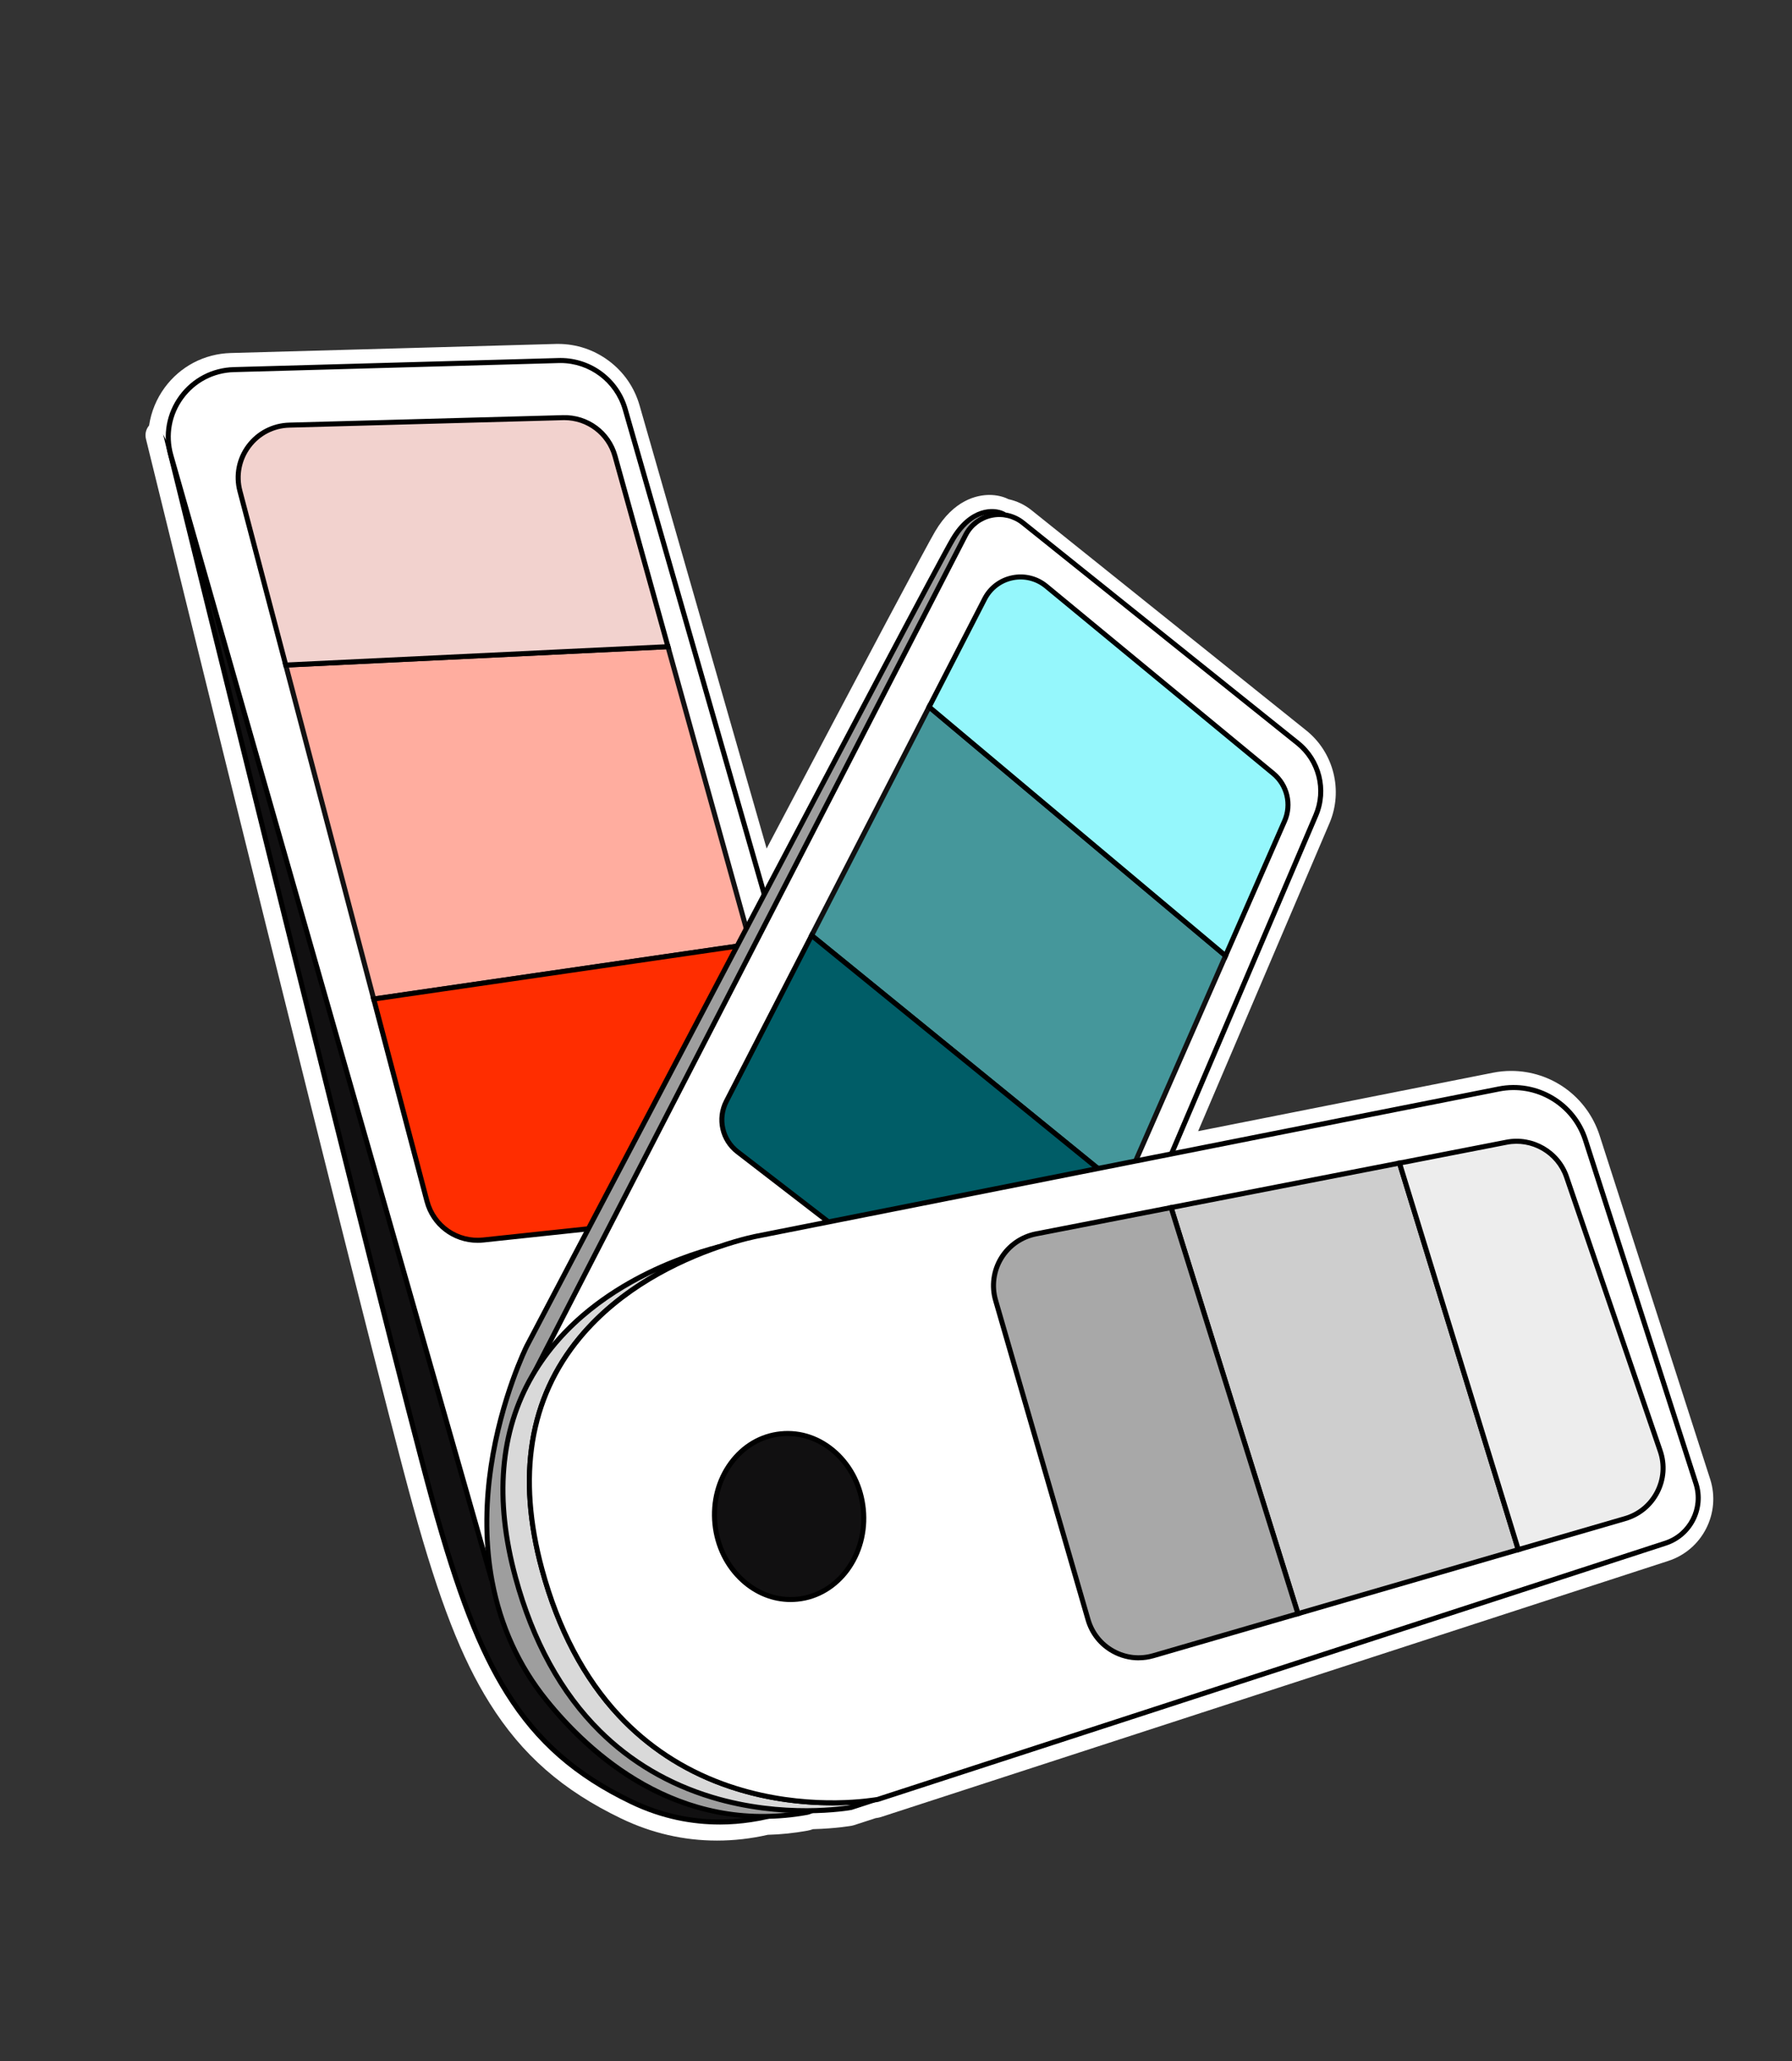 <?xml version="1.0" encoding="UTF-8"?>
<svg id="Calque_7" data-name="Calque 7" xmlns="http://www.w3.org/2000/svg" viewBox="0 0 1069.93 1230">
  <rect x="0" y="0" width="1069.93" height="1230" fill="#333333" stroke="none"/>
  <defs>
    <style>
      .cls-1 {
        fill: #111011;
      }

      .cls-2 {
        fill: #ffad9f;
      }

      .cls-3 {
        fill: #d9d9d9;
      }

      .cls-4 {
        fill: #cecece;
      }

      .cls-5 {
        fill: #f2d2ce;
      }

      .cls-6 {
        fill: #fff;
      }

      .cls-7 {
        fill: #005d67;
      }

      .cls-8 {
        fill: #95f7fc;
      }

      .cls-9 {
        fill: #ff2d00;
      }

      .cls-10 {
        fill: #9e9e9e;
      }

      .cls-11 {
        fill: #a8a8a8;
      }

      .cls-12 {
        fill: #ededed;
      }

      .cls-13 {
        fill: #45979b;
      }
    </style>
  </defs>
  <path class="cls-6" d="M1021.07,882.74l-66-205.08c-7.42-23.05-28.66-38.54-52.85-38.54-3.62,0-7.27.36-10.84,1.07l-176.03,34.89,78.44-183.84c8.27-19.4,2.56-42.15-13.89-55.33l-164.06-131.46c-4.02-3.22-8.73-5.46-13.74-6.54l-.32-.16c-3.23-1.55-7.04-2.37-11.03-2.37-7.3,0-21.22,2.82-32.41,21.74-4.89,8.27-38.73,71.91-100.62,189.27l-75.85-264.42c-3.06-10.68-9.37-19.86-18.24-26.53-8.86-6.66-19.39-10.19-30.48-10.19-.48,0-.96,0-1.44.02l-193.95,5.41c-15.74.44-30.12,7.97-39.44,20.66-4.91,6.69-8.09,14.48-9.3,22.58-1.82,2.14-2.59,5.08-1.88,7.98l2.5,10.2c.2.93.43,1.84.67,2.71,1.44,5.87,129.09,525.68,156.31,624.11,15.68,56.71,28.96,90.8,45.83,117.67,19.27,30.7,43.48,51.89,78.51,68.72,18.15,8.72,37.38,13.14,57.16,13.14,10.04,0,20.24-1.16,30.31-3.45,7.94-.21,15.89-1.04,23.66-2.46,1.1-.2,2.21-.51,3.33-.91,14.28-.38,23.21-2.06,23.3-2.08.37-.07.73-.16,1.08-.28l12.95-4.2c1.08-.17,1.7-.28,1.83-.31l.09-.02c.36-.07.71-.16,1.05-.27l470.42-152.95c20.28-6.6,31.46-28.49,24.94-48.79Z"/>
  <g>
    <g>
      <path class="cls-1" d="M501.03,1065.8s-57.28,41.52-124.02,9.46c-66.74-32.06-91.44-80.93-118.77-179.73-27.33-98.8-156.24-623.82-156.24-623.82l399.03,794.09Z"/>
      <path d="M429.62,1088.86c-16.04,0-34.26-3.12-53.26-12.25-33.41-16.05-56.47-36.21-74.79-65.39-16.37-26.08-29.34-59.49-44.78-115.29-27.02-97.69-154.96-618.61-156.25-623.86l-3.17-12.9,405.56,807.1-1.03.75c-.59.43-14.8,10.61-37.46,16.98-9.53,2.68-21.42,4.87-34.83,4.87ZM106.63,284.27c20.01,81.4,128.44,521.88,153.05,610.87,15.35,55.5,28.22,88.67,44.43,114.49,17.99,28.67,40.67,48.49,73.54,64.28,34.01,16.34,65.47,12.95,85.87,7.23,18.76-5.26,31.89-13.39,35.57-15.84L106.63,284.27Z"/>
    </g>
    <g>
      <path class="cls-6" d="M471.14,585.41l-97.85-341.14c-5.06-17.64-21.42-29.61-39.76-29.1l-193.97,5.42c-26.19.73-44.69,25.91-37.56,51.12l190.59,667.82,178.55-354.12Z"/>
      <path d="M292.2,943.63L100.56,272.12c-3.53-12.47-1.15-25.6,6.52-36.04s19.49-16.63,32.44-16.99l193.97-5.42c.39-.01.79-.02,1.17-.02,18.55,0,34.93,12.27,40.07,30.2l98.01,341.7-.26.52-180.27,357.55ZM334.66,216.66c-.36,0-.73,0-1.09.01l-193.97,5.42c-12.02.34-22.99,6.08-30.11,15.77-7.12,9.69-9.32,21.88-6.05,33.44l189.54,664.12,176.55-350.17-97.69-340.57c-4.77-16.63-19.97-28.03-37.19-28.03Z"/>
    </g>
    <g>
      <polygon class="cls-2" points="398.82 385.93 170.61 396.91 223.13 596.21 448.19 563.48 398.82 385.93"/>
      <path class="cls-1" d="M222.02,597.89l-.34-1.29-53-201.09,231.26-11.13.32,1.15,49.82,179.19-228.07,33.17ZM172.53,398.32l51.71,196.21,222.04-32.29-48.59-174.76-225.17,10.83Z"/>
    </g>
    <g>
      <path class="cls-5" d="M367.2,272.2c-3.86-13.88-16.67-23.34-31.07-22.95l-163.42,4.46c-20.21.55-34.62,19.79-29.47,39.34l27.37,103.86,228.21-10.98-31.62-113.73Z"/>
      <path d="M169.47,398.47l-27.68-105.03c-2.57-9.76-.58-20,5.48-28.08s15.31-12.87,25.4-13.15l163.42-4.46c15.13-.45,28.51,9.48,32.56,24.05l32.12,115.54-1.88.09-229.43,11.04ZM337,250.74c-.28,0-.55,0-.83.01l-163.42,4.46c-9.17.25-17.58,4.6-23.08,11.95-5.5,7.34-7.31,16.64-4.98,25.51l27.06,102.68,225.12-10.83-31.12-111.92c-3.61-12.97-15.36-21.86-28.76-21.86Z"/>
    </g>
    <g>
      <path class="cls-9" d="M448.19,563.48l-225.06,32.73,31.78,120.61c3.95,14.98,18.24,24.83,33.65,23.19l65.68-7c10.27-1.09,19.34-7.17,24.25-16.25l68.17-125.93c3.87-7.14,4.81-15.51,2.64-23.33l-1.12-4.02Z"/>
      <path d="M285.14,741.7c-14.82,0-27.82-9.85-31.68-24.49l-32.21-122.23,228.03-33.16,1.47,5.29c2.29,8.24,1.31,16.93-2.76,24.45l-68.17,125.92c-5.15,9.52-14.65,15.88-25.41,17.03l-65.67,7c-1.2.13-2.4.19-3.58.19ZM225.01,597.46l31.36,118.98c3.79,14.37,17.27,23.66,32.04,22.08l65.67-7c9.78-1.04,18.41-6.83,23.09-15.48l68.17-125.92c3.7-6.84,4.59-14.72,2.51-22.22l-.76-2.74-222.09,32.3Z"/>
    </g>
    <g>
      <path class="cls-10" d="M598.74,306.62s-16.23-7.79-29.85,15.25c-13.63,23.04-254.41,481.56-254.41,481.56,0,0-60.78,121.29,11.78,211.3,53.23,66.03,113.08,74.65,155.44,66.89,42.37-7.75,112.76-302.61,112.76-302.61l4.28-472.4Z"/>
      <path d="M455.81,1085.47c-16.37,0-32.72-2.76-48.26-8.21-30.36-10.65-58.11-31.37-82.47-61.59-37.82-46.92-39.05-102.34-33.41-140.56,6.09-41.33,21.31-72.04,21.46-72.35,2.42-4.61,240.97-458.84,254.46-481.65,11.33-19.16,25.75-18.74,31.79-15.84l.86.41v.95s-4.29,472.57-4.29,472.57l-.04.17c-.18.74-17.87,74.61-40.52,148.49-30.56,99.69-55.27,151.92-73.43,155.25-8.65,1.58-17.41,2.37-26.16,2.37ZM592.03,306.82c-5.55,0-14.06,2.63-21.86,15.82-13.45,22.74-251.96,476.91-254.37,481.49-.14.28-15.17,30.63-21.18,71.5-3.52,23.96-3.3,46.8.66,67.88,4.94,26.31,15.75,49.95,32.14,70.27,24.8,30.77,77.8,80.3,154.01,66.36,11.67-2.14,33.48-30.44,71.1-153.16,22.1-72.1,39.48-144.2,40.43-148.15l4.27-471.2c-1.01-.34-2.84-.82-5.2-.82Z"/>
    </g>
    <g>
      <path class="cls-6" d="M576.52,319.3l-261.57,507.65,373.56-112.76,97.13-227.66c6.46-15.14,2.04-32.73-10.8-43.02l-164.06-131.46c-11.15-8.94-27.69-5.44-34.27,7.25Z"/>
      <path d="M312,829.4l263.19-510.79c3.34-6.45,9.33-11.01,16.44-12.51,7.11-1.51,14.43.24,20.1,4.78l164.06,131.46c13.31,10.67,17.94,29.08,11.24,44.78l-97.41,228.3-.67.2-376.94,113.78ZM577.85,319.98l-259.95,504.5,369.5-111.54,96.86-227.01c6.17-14.46,1.91-31.43-10.36-41.26l-164.06-131.46c-4.96-3.98-11.38-5.5-17.6-4.19-6.22,1.32-11.47,5.31-14.39,10.96Z"/>
    </g>
    <g>
      <path class="cls-3" d="M521.83,1074.23l-13.59,4.42s-155.19,29.46-200.45-137.22c-39.63-145.94,88.73-188.88,121.28-197.31-45.7,15.73-140.23,64.49-105.46,192.53,42.06,154.91,179.08,140.4,198.22,137.58Z"/>
      <path d="M481.23,1082.12c-15.22,0-35.36-1.68-56.68-8.14-26.05-7.89-48.72-21.26-67.4-39.72-23.32-23.06-40.41-54.16-50.81-92.43-12.78-47.06-9.35-87.97,10.18-121.61,29.92-51.52,88.41-71.39,112.17-77.55l.86,2.87c-24.09,8.29-57.91,24.34-82.24,53.69-29.72,35.86-37.21,81.97-22.26,137.03,9.59,35.32,24.96,64.46,45.67,86.62,16.89,18.06,37.45,31.63,61.1,40.31,41.11,15.09,79.11,11.14,89.78,9.57l.68,2.91-13.77,4.47c-.2.04-10.88,2-27.29,2ZM392,759c-25.16,11.65-54.53,31.13-72.88,62.72-19.12,32.92-22.44,73.06-9.88,119.31,10.25,37.73,27.06,68.36,49.97,91.03,18.31,18.12,40.55,31.24,66.1,39.01,42.59,12.94,80.46,6.49,82.56,6.12l.35-.11c-17.51,1.01-46.61.23-77.42-11.08-24.09-8.84-45.04-22.67-62.26-41.08-21.05-22.51-36.66-52.08-46.38-87.88-15.22-56.06-7.54-103.07,22.85-139.73,13.81-16.66,30.6-29.1,46.99-38.31Z"/>
    </g>
    <g>
      <polygon class="cls-13" points="484.59 558.26 670.66 709.66 731.72 570.4 554.73 421.89 484.59 558.26"/>
      <path class="cls-1" d="M671.24,712.07l-1.53-1.24-187.02-152.17,71.56-139.12,179.29,150.44-62.3,142.1ZM486.48,557.87l183.6,149.39,59.82-136.43-174.69-146.58-68.73,133.62Z"/>
    </g>
    <g>
      <path class="cls-7" d="M433.65,657.29c-5.32,10.34-2.49,23.01,6.72,30.1l107.92,83.16c2.15,1.66,4.56,2.94,7.13,3.79l55.04,18.22c11.8,3.91,24.64-1.81,29.64-13.2l30.56-69.7-186.08-151.4-50.94,99.03Z"/>
      <path d="M618.12,795.31c-2.69,0-5.43-.43-8.12-1.32l-55.04-18.22c-2.74-.91-5.29-2.26-7.58-4.02l-107.92-83.16c-9.79-7.54-12.79-20.99-7.14-31.98l51.79-100.67,1.43,1.17,186.96,152.12-31.02,70.75c-4.19,9.57-13.46,15.34-23.36,15.34ZM434.98,657.98h0c-4.99,9.7-2.34,21.57,6.3,28.23l107.92,83.16c2.02,1.56,4.27,2.75,6.69,3.55l55.04,18.22c11.13,3.69,23.08-1.63,27.79-12.38l30.1-68.66-183.76-149.51-50.09,97.38Z"/>
    </g>
    <g>
      <path class="cls-8" d="M760.26,461.68l-135.6-111.85c-11.86-9.78-29.72-6.11-36.76,7.57l-33.17,64.49,176.99,148.51,35.28-80.46c4.33-9.87,1.58-21.41-6.73-28.26Z"/>
      <path d="M732.29,572.84l-1.53-1.29-177.91-149.28,33.72-65.56c3.56-6.92,9.98-11.79,17.6-13.36,7.63-1.57,15.44.37,21.44,5.32l135.6,111.85c8.79,7.25,11.73,19.59,7.15,30.02l-36.08,82.29ZM556.61,421.51l174.54,146.45,34.47-78.62c4.04-9.21,1.44-20.1-6.31-26.5l-135.6-111.85c-5.3-4.37-12.2-6.08-18.93-4.7-6.73,1.39-12.39,5.68-15.54,11.8l-32.62,63.43Z"/>
    </g>
    <g>
      <path class="cls-6" d="M994.39,920.95l-470.33,152.92s-.77.15-2.23.36c-19.14,2.82-156.16,17.33-198.22-137.58-34.77-128.04,59.76-176.8,105.46-192.53.02-.01.04-.01.06-.02,13.76-4.73,23.08-6.46,23.08-6.46l442.72-87.75c22.44-4.45,44.64,8.62,51.65,30.39l66,205.08c4.77,14.85-3.36,30.76-18.19,35.59Z"/>
      <path d="M496.92,1077.4c-17.45,0-41.22-2.26-66.12-11.4-24.09-8.84-45.04-22.67-62.26-41.08-21.05-22.51-36.66-52.08-46.38-87.88-15.22-56.06-7.54-103.07,22.85-139.73,24.74-29.85,59.04-46.16,83.49-54.58l.16-.05c13.7-4.71,22.89-6.44,23.28-6.51l442.7-87.75c23.18-4.6,46.12,8.9,53.37,31.4l66,205.08c5.01,15.59-3.58,32.41-19.15,37.48h0l-470.42,152.95-.09.02s-.8.16-2.3.37c-4.38.65-13.3,1.69-25.12,1.69ZM429.54,745.55c-24.09,8.29-57.9,24.34-82.22,53.68-29.72,35.86-37.21,81.97-22.26,137.03,9.59,35.32,24.96,64.46,45.67,86.62,16.89,18.06,37.45,31.63,61.1,40.31,41.11,15.09,79.11,11.14,89.78,9.57,1.14-.16,1.84-.29,2.08-.33l470.24-152.89c14-4.56,21.73-19.68,17.23-33.7l-66-205.08c-6.78-21.05-28.24-33.68-49.93-29.38l-442.72,87.75c-.11.02-9.36,1.76-22.78,6.37l-.19.06Z"/>
    </g>
    <g>
      <g>
        <polygon class="cls-4" points="699.21 720.67 774.95 963.03 906.51 924.82 835.57 694.11 699.21 720.67"/>
        <path d="M773.96,964.88l-76.68-245.37,139.33-27.14,71.78,233.45-134.43,39.05ZM701.14,721.82l74.8,239.36,128.68-37.38-70.09-227.96-133.39,25.98Z"/>
      </g>
      <g>
        <path class="cls-11" d="M618.6,736.37c-18.13,3.53-29.33,21.86-24.19,39.6l55.24,190.7c4.83,16.69,22.28,26.29,38.97,21.44l86.33-25.08-75.74-242.36-80.61,15.7Z"/>
        <path d="M679.8,990.88c-5.48,0-10.9-1.38-15.83-4.1-7.71-4.24-13.31-11.24-15.76-19.69l-55.24-190.7c-2.57-8.86-1.28-18.46,3.53-26.33,4.81-7.87,12.76-13.4,21.81-15.16l81.93-15.96.4,1.28,76.2,243.82-87.8,25.5c-3.04.88-6.15,1.32-9.24,1.32ZM618.6,736.37l.29,1.47c-8.23,1.6-15.46,6.62-19.83,13.78-4.37,7.16-5.54,15.88-3.21,23.93l55.24,190.7c2.23,7.68,7.31,14.04,14.32,17.9,7.01,3.86,15.1,4.75,22.78,2.52l84.86-24.65-74.88-239.62-79.29,15.44-.29-1.47Z"/>
      </g>
      <g>
        <path class="cls-12" d="M991.24,865.93l-55.95-163.59c-5.08-14.86-20.34-23.68-35.75-20.68l-63.96,12.46,70.93,230.7,63.76-18.52c17.23-5,26.78-23.39,20.98-40.36Z"/>
        <path d="M905.51,926.67l-.43-1.41-71.42-232.3,65.6-12.78c16.07-3.13,32.16,6.19,37.46,21.67l55.95,163.59c2.94,8.6,2.25,17.78-1.94,25.85-4.19,8.07-11.31,13.91-20.04,16.44l-65.18,18.94ZM837.5,695.27l70.01,227.7,62.35-18.11c7.93-2.31,14.4-7.61,18.21-14.94,3.81-7.33,4.44-15.67,1.76-23.49l-55.95-163.59c-4.81-14.07-19.46-22.54-34.05-19.7l-62.33,12.14Z"/>
      </g>
    </g>
    <g>
      <ellipse class="cls-1" cx="471.15" cy="905.05" rx="44.52" ry="49.59" transform="translate(-88.26 51.73) rotate(-5.75)"/>
      <path d="M472.03,956.09c-10.77,0-21.18-4.14-29.69-11.9-9.58-8.73-15.6-20.99-16.97-34.54-1.36-13.55,2.1-26.77,9.74-37.23,7.68-10.51,18.67-16.98,30.93-18.21,12.26-1.24,24.31,2.91,33.93,11.68,9.58,8.73,15.6,20.99,16.97,34.54,2.82,28.03-15.42,52.9-40.67,55.44-1.42.14-2.83.21-4.24.21ZM470.26,857c-1.3,0-2.62.07-3.93.2-11.4,1.15-21.63,7.18-28.8,17-7.21,9.86-10.47,22.35-9.18,35.16,1.29,12.81,6.97,24.4,16,32.62,8.98,8.19,20.21,12.06,31.61,10.92,23.6-2.38,40.64-25.77,37.98-52.15-1.29-12.81-6.97-24.4-16-32.62-7.95-7.24-17.66-11.11-27.68-11.11Z"/>
    </g>
  </g>
</svg>